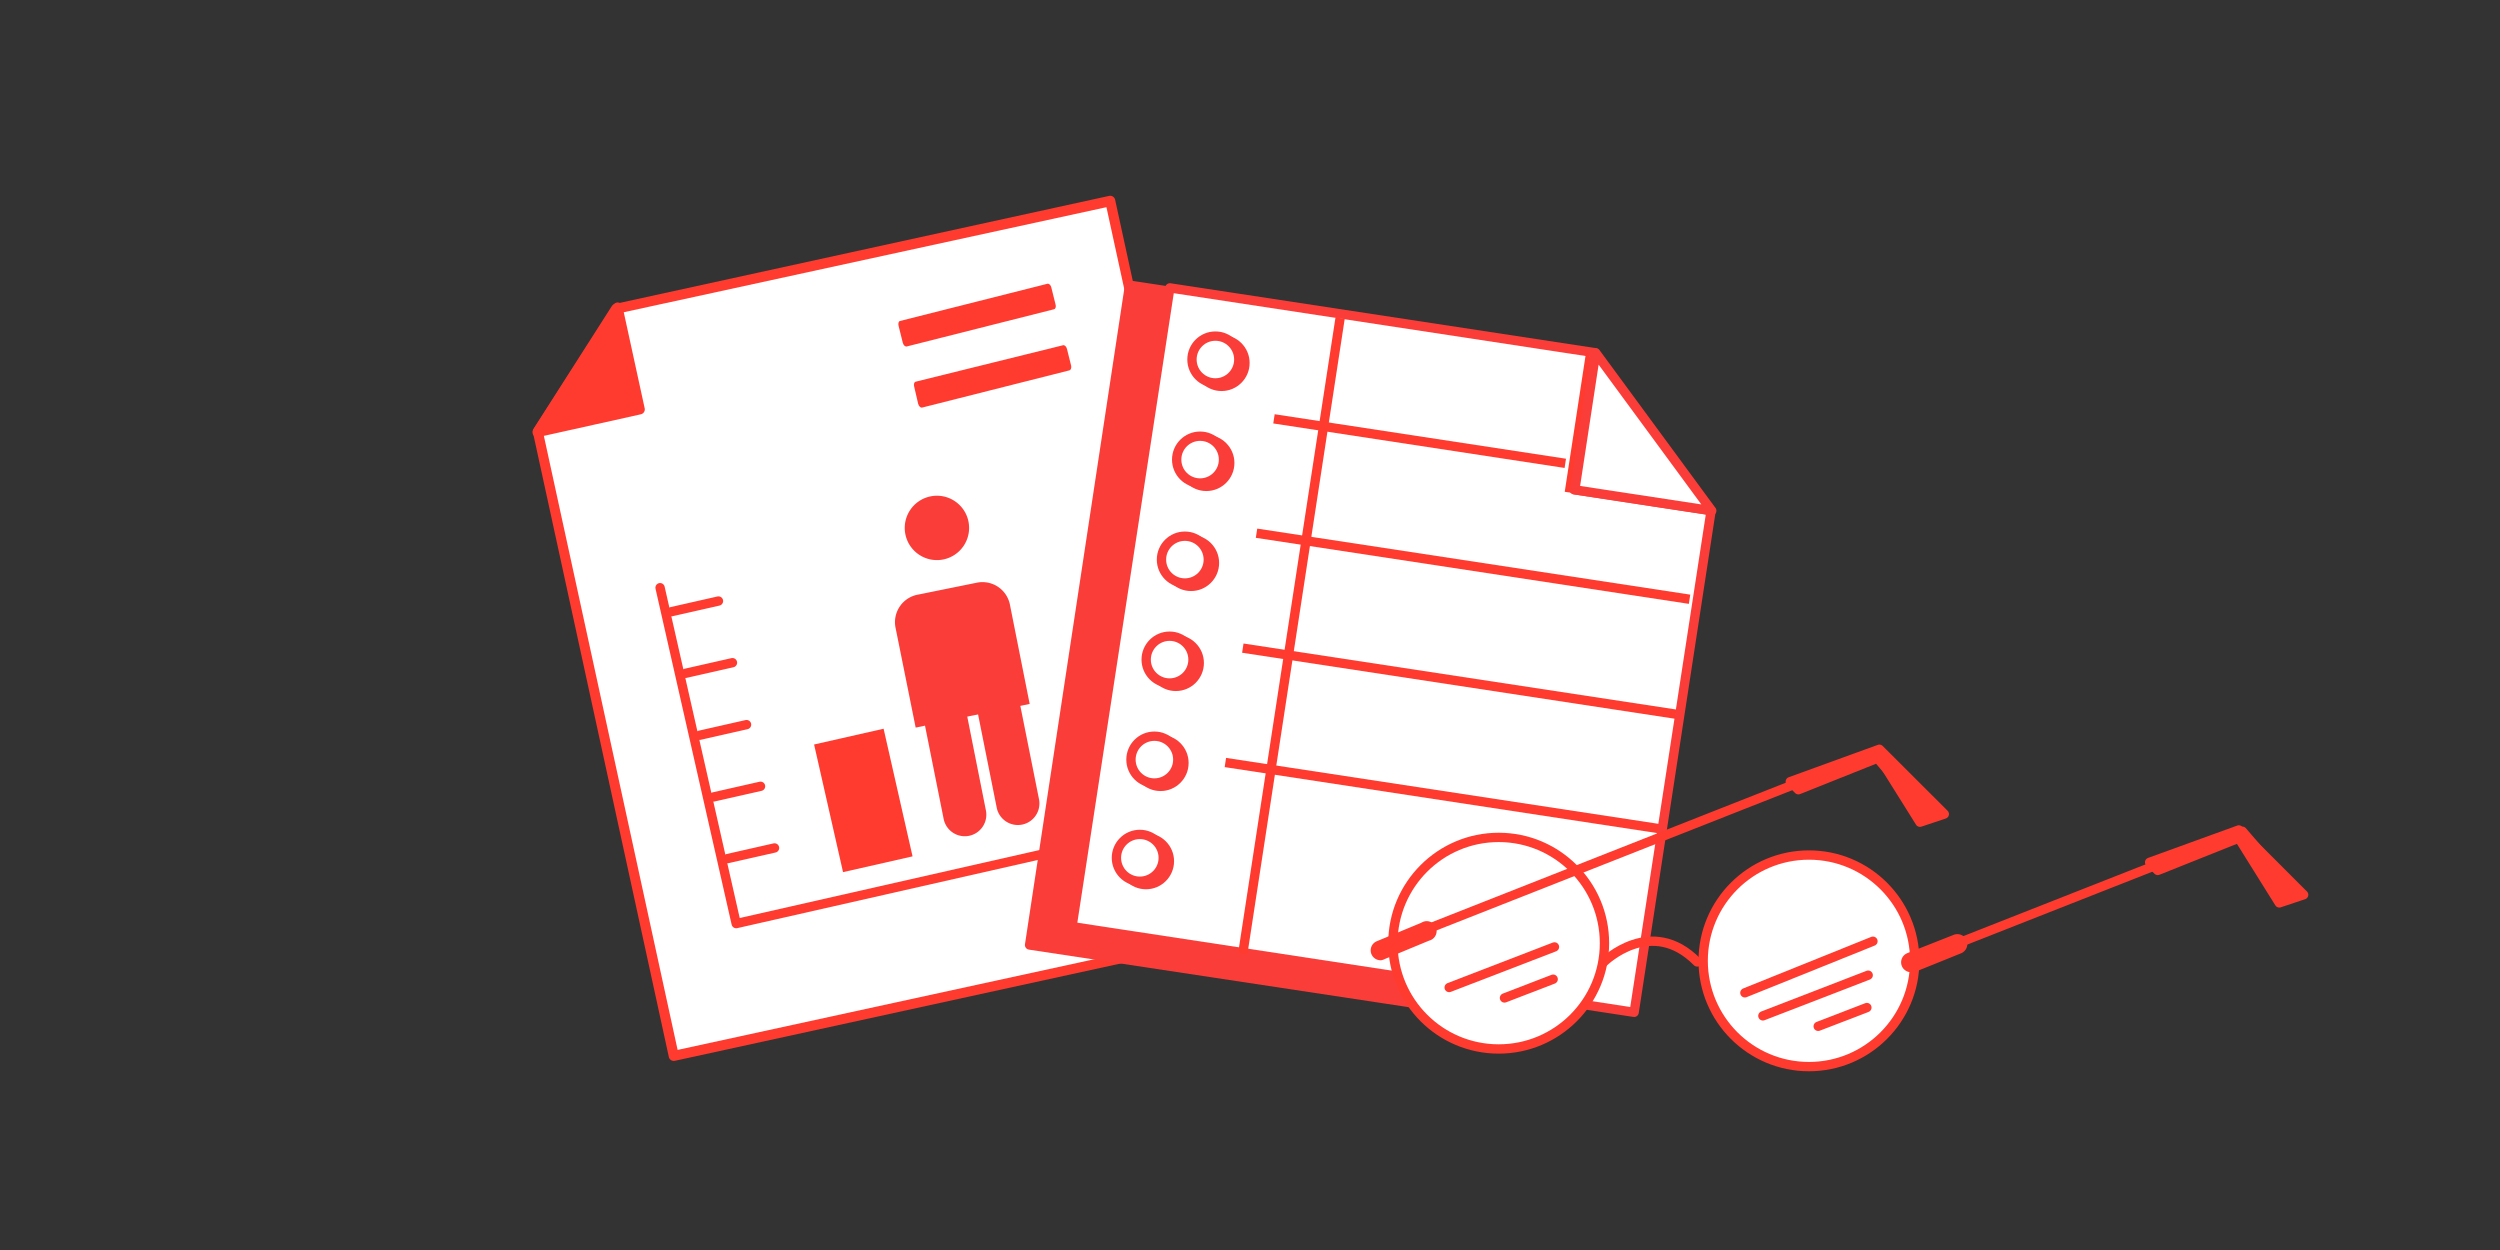<svg id="Layer_1" data-name="Layer 1" xmlns="http://www.w3.org/2000/svg" width="268" height="134" viewBox="0 0 268 134"><rect x="0" y="0" width="268" height="134" fill="#333333" stroke="none"/><defs><style>.cls-1,.cls-8,.cls-9{fill:#ff3b30;}.cls-2,.cls-6,.cls-7{fill:#fff;}.cls-3{fill:none;}.cls-3,.cls-7,.cls-8,.cls-9{stroke:#ff3b30;}.cls-3,.cls-5,.cls-6,.cls-8{stroke-linecap:round;stroke-linejoin:round;}.cls-4,.cls-5{fill:#fb3d39;}.cls-5,.cls-6{stroke:#fb3d39;}.cls-9{stroke-miterlimit:10;}</style></defs><rect class="cls-1" x="108.36" y="69.02" width="7.64" height="9.24" transform="translate(-19.46 47.6) rotate(-22.09)"/><polygon class="cls-2" points="72.23 113.19 135.94 99.32 119.02 21.57 66.04 33.1 57.65 46.24 72.23 113.19"/><path class="cls-1" d="M71.7,113.31,57.13,46.36a.56.56,0,0,1,.07-.4l8.39-13.15a.54.54,0,0,1,.34-.23L118.9,21a.54.54,0,0,1,.64.41l16.93,77.76a.54.54,0,0,1-.41.64L72.34,113.72A.54.54,0,0,1,71.7,113.31Zm46.91-91.1L66.37,33.58,58.22,46.35l14.42,66.2,62.67-13.64Z"/><polygon class="cls-1" points="68.55 43.88 66.18 33.01 57.62 46.33 68.55 43.88"/><path class="cls-1" d="M57.18,46.64a.55.55,0,0,1,0-.6l8.56-13.32a.53.53,0,0,1,1,.17l2.37,10.88a.54.54,0,0,1-.4.64L57.74,46.85h0A.54.54,0,0,1,57.18,46.64Zm8.75-12.26L58.78,45.52l9.13-2Z"/><rect class="cls-1" x="88.73" y="78.79" width="7.64" height="14.03" transform="translate(-16.69 22.6) rotate(-12.78)"/><line class="cls-3" x1="77.02" y1="64.43" x2="71.99" y2="65.57"/><line class="cls-3" x1="78.52" y1="71.04" x2="73.49" y2="72.18"/><line class="cls-3" x1="80.03" y1="77.68" x2="75" y2="78.82"/><line class="cls-3" x1="81.53" y1="84.29" x2="76.5" y2="85.43"/><line class="cls-3" x1="83.03" y1="90.9" x2="78" y2="92.04"/><polyline class="cls-3" points="70.76 63 78.92 99.01 118.33 90.07"/><path class="cls-4" d="M103.82,55.91a3.45,3.45,0,1,1-4.06-2.7A3.45,3.45,0,0,1,103.82,55.91Z"/><path class="cls-4" d="M98.32,63.76A3,3,0,0,0,96,67.28L98.16,78l1-.21,2,10a2.31,2.31,0,1,0,4.53-.91l-2-10.06.8-.16.36-.07,2,10a2.31,2.31,0,1,0,4.53-.92l-2-10,1-.21L108.26,64.8a3,3,0,0,0-3.52-2.34l-6.06,1.23Z"/><rect class="cls-5" x="102.1" y="46.63" width="71.45" height="44.77" transform="matrix(-0.15, 0.99, -0.99, -0.15, 226.89, -56.8)"/><polygon class="cls-6" points="114.92 99.33 175.18 108.52 183.43 54.74 168.74 52.5 170.98 37.81 125.41 30.86 114.92 99.33"/><polygon class="cls-1" points="182.43 54.96 170.04 37.67 167.74 52.72 182.43 54.96"/><polygon class="cls-6" points="183.5 54.75 171.06 37.82 168.82 52.51 183.5 54.75"/><line class="cls-7" x1="133.23" y1="69.48" x2="179.65" y2="76.56"/><line class="cls-7" x1="131.36" y1="81.74" x2="177.78" y2="88.82"/><line class="cls-7" x1="136.57" y1="44.9" x2="167.8" y2="49.67"/><line class="cls-7" x1="134.7" y1="57.16" x2="181.12" y2="64.24"/><line class="cls-7" x1="143.66" y1="34.1" x2="133.22" y2="102.26"/><circle class="cls-5" cx="127.68" cy="60.35" r="2.51"/><circle class="cls-5" cx="129.32" cy="49.63" r="2.51"/><circle class="cls-5" cx="130.95" cy="38.91" r="2.51"/><circle class="cls-5" cx="126.05" cy="71.07" r="2.51"/><circle class="cls-5" cx="124.41" cy="81.79" r="2.51"/><circle class="cls-6" cx="127.02" cy="59.99" r="2.51"/><circle class="cls-6" cx="128.65" cy="49.27" r="2.51"/><circle class="cls-6" cx="130.29" cy="38.54" r="2.51"/><circle class="cls-6" cx="125.38" cy="70.71" r="2.51"/><circle class="cls-6" cx="123.75" cy="81.43" r="2.51"/><circle class="cls-5" cx="122.85" cy="92.32" r="2.51"/><circle class="cls-6" cx="122.19" cy="91.96" r="2.51"/><circle class="cls-2" cx="160.32" cy="101.24" r="11.34"/><circle class="cls-2" cx="193.58" cy="103.13" r="11.34"/><circle class="cls-3" cx="160.66" cy="101.11" r="11.34"/><circle class="cls-3" cx="193.92" cy="103" r="11.34"/><path class="cls-3" d="M171.94,103.12s5.07-5,10,0"/><polyline class="cls-3" points="149.43 101 200.81 80.75 206.15 86.98"/><polyline class="cls-3" points="205.43 102.87 240.38 89.11 245.72 95.33"/><polygon class="cls-8" points="208.43 87.27 205.82 88.14 201.47 81.19 192.79 84.66 191.92 83.79 201.47 80.32 208.43 87.27"/><polygon class="cls-8" points="246.95 95.92 244.34 96.79 240 89.84 231.31 93.31 230.44 92.44 240 88.97 246.95 95.92"/><path class="cls-9" d="M148,102.44a.56.56,0,0,1-.21-1.08l4.82-2a.56.56,0,1,1,.43,1l-4.82,2A.54.54,0,0,1,148,102.44Z"/><path class="cls-9" d="M204.88,103.72a.56.56,0,0,1-.2-1.09l4.94-1.95a.57.57,0,0,1,.74.32.57.57,0,0,1-.32.73l-4.95,2A.52.52,0,0,1,204.88,103.72Z"/><line class="cls-3" x1="155.35" y1="105.86" x2="166.64" y2="101.51"/><line class="cls-3" x1="161.28" y1="106.98" x2="166.5" y2="104.97"/><line class="cls-3" x1="187.05" y1="106.43" x2="200.78" y2="100.9"/><line class="cls-3" x1="188.98" y1="108.9" x2="200.27" y2="104.54"/><line class="cls-3" x1="194.91" y1="110.02" x2="200.13" y2="108.01"/><rect class="cls-1" x="98.23" y="39.38" width="16.33" height="1.87" transform="translate(-6.6 27.04) rotate(-14.06)"/><path class="cls-1" d="M114.65,39.7l-15.83,4c-.15,0-.32-.15-.39-.4L98,41.45c-.07-.25,0-.49.15-.53L114,37c.14,0,.32.15.38.41l.45,1.81C114.87,39.43,114.8,39.66,114.65,39.7Zm-15.8,3,15.3-3.83-.22-.87-15.3,3.83Z"/><rect class="cls-1" x="96.59" y="32.82" width="16.33" height="1.87" transform="translate(-5.06 26.45) rotate(-14.06)"/><path class="cls-1" d="M113,33.15l-15.83,4c-.15,0-.32-.14-.39-.4l-.45-1.81c-.07-.26,0-.5.15-.53l15.84-4c.14,0,.32.14.38.4l.45,1.81C113.23,32.87,113.16,33.11,113,33.15Zm-15.8,3,15.3-3.83-.22-.88L97,35.24Z"/></svg>